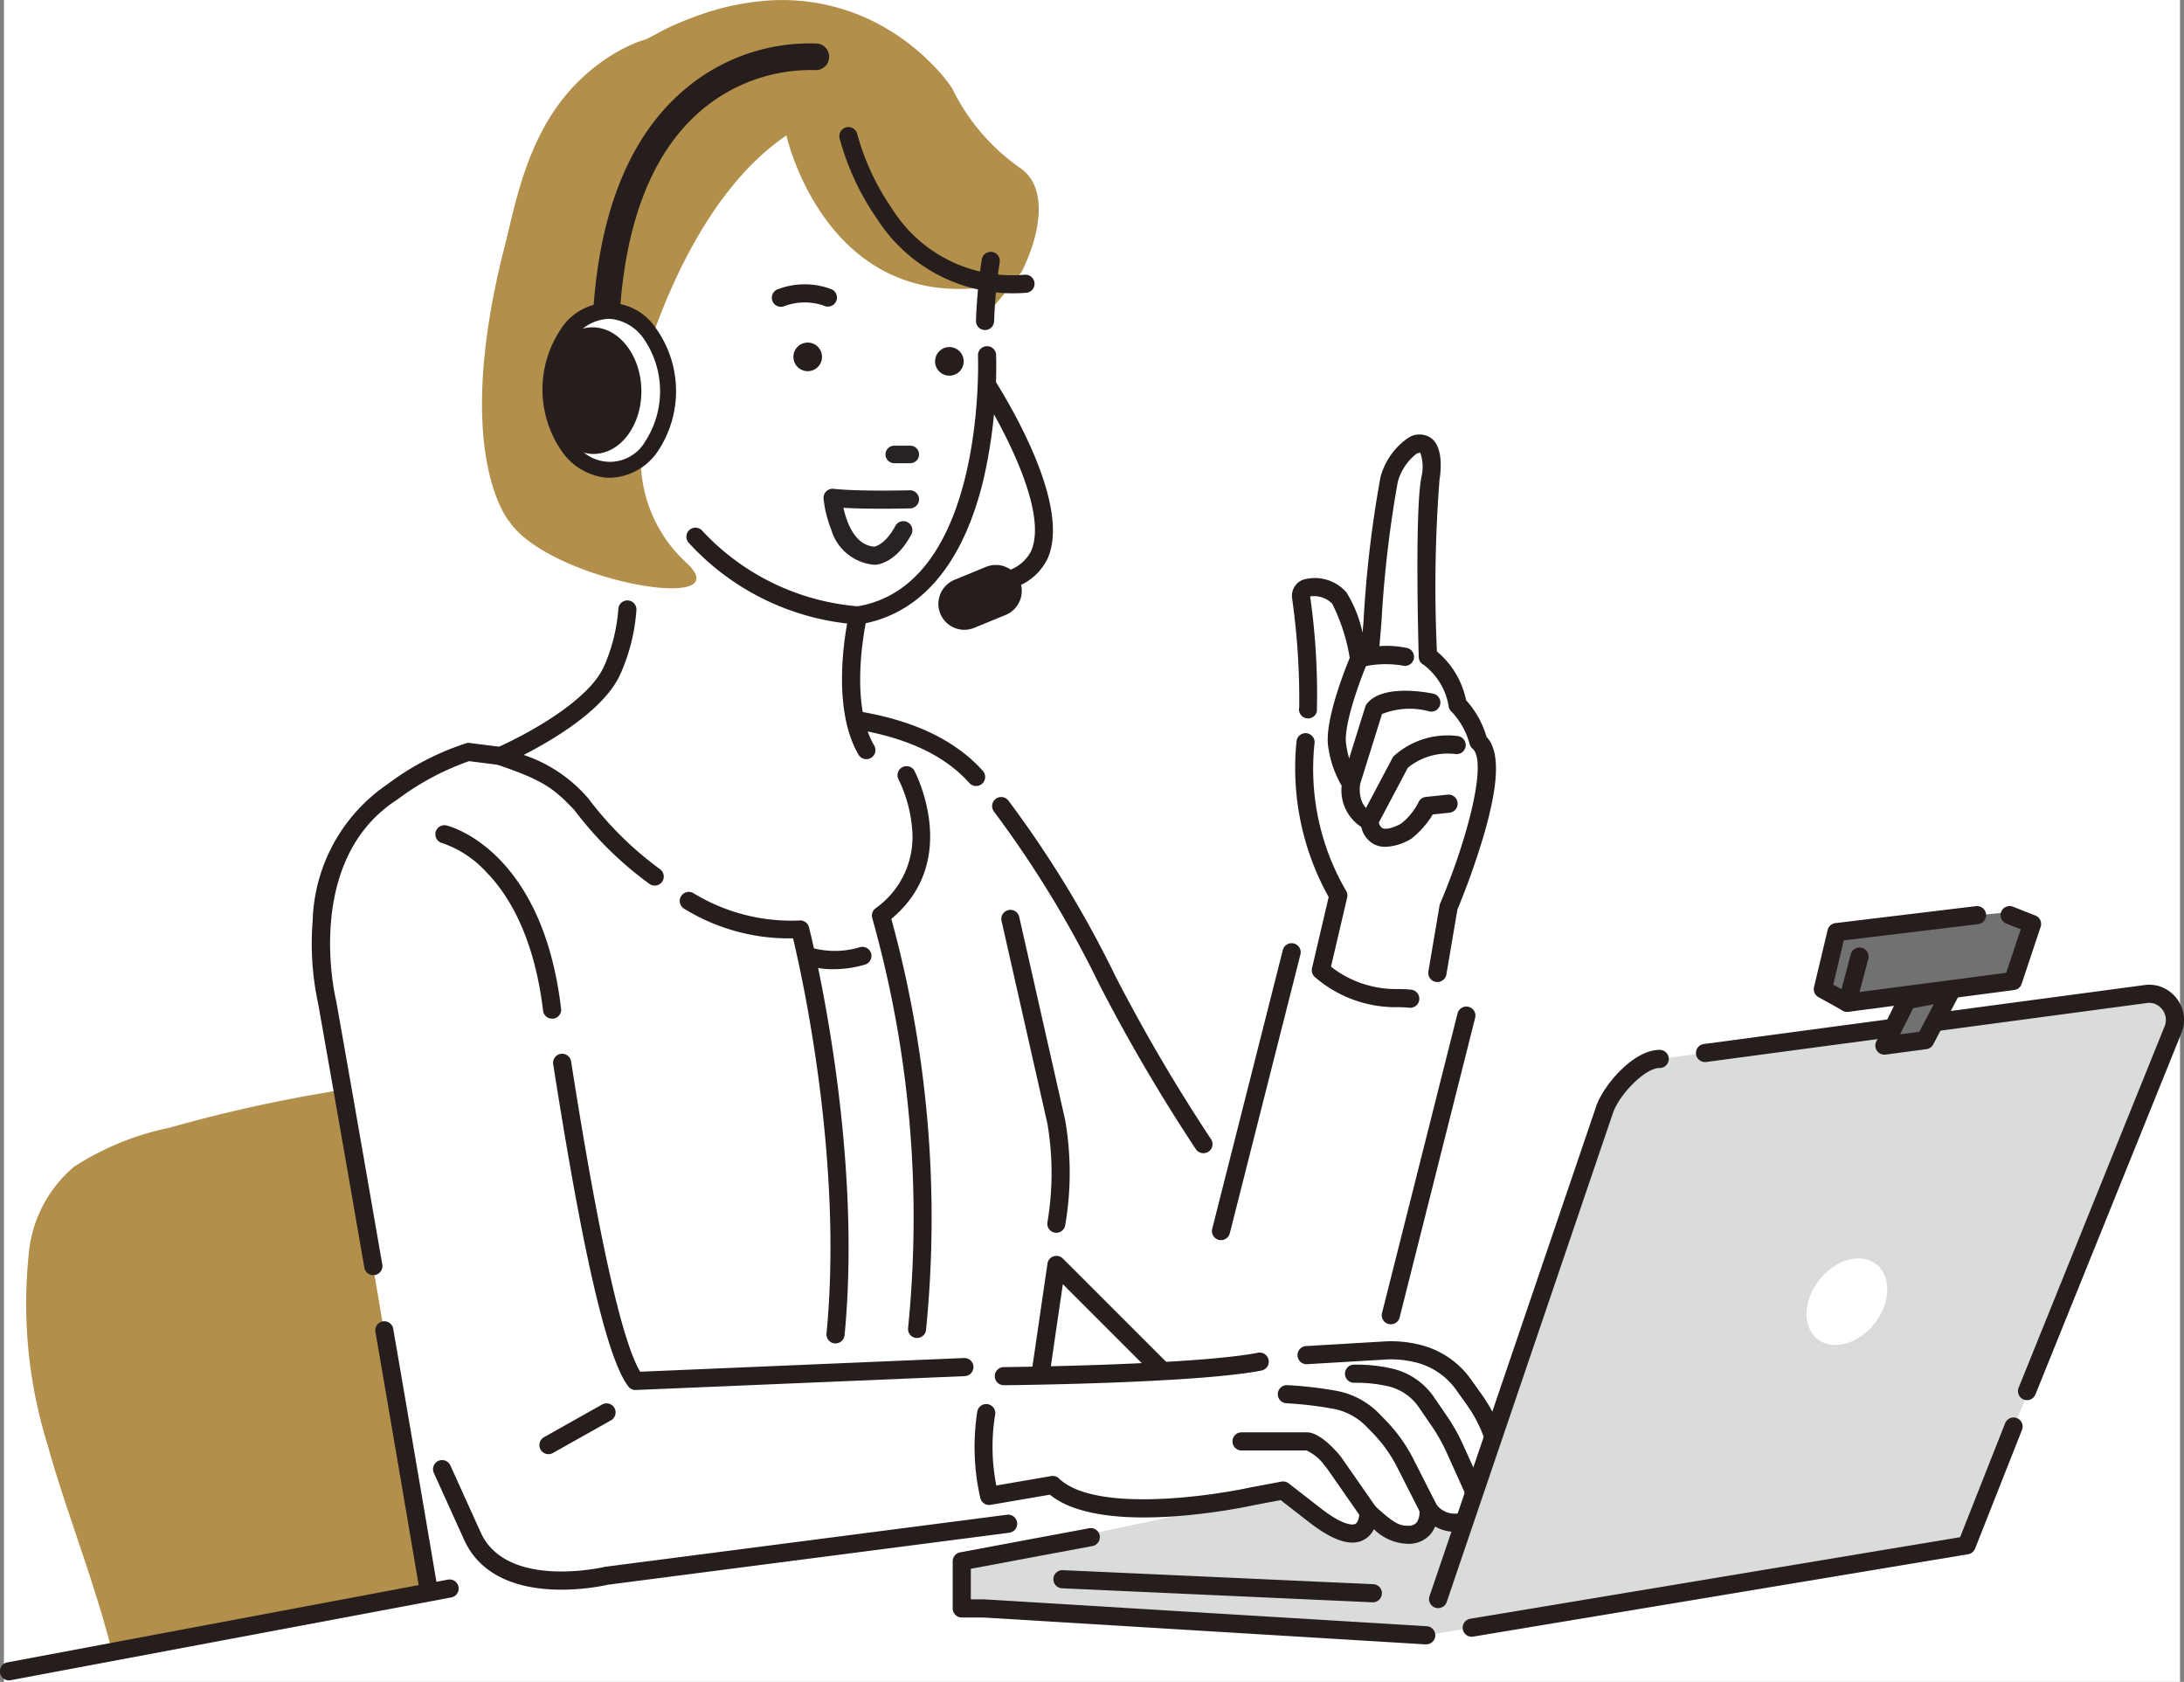 <svg xmlns="http://www.w3.org/2000/svg" width="110.399" height="85" viewBox="0 0 110.399 85">
  <rect x="0" y="0" width="110.399" height="85" fill="#808080" stroke="none"/>
  <g id="step_2_ilst" transform="translate(-8392.801 -15341)">
    <rect id="長方形_8527" data-name="長方形 8527" width="110" height="85" transform="translate(8393 15341)" fill="#fff"/>
    <g id="グループ_17973" data-name="グループ 17973" transform="translate(8144.524 15263.26)">
      <path id="パス_41711" data-name="パス 41711" d="M640.506,314.293l-1.594.655a1.315,1.315,0,0,1-1.712-.715h0a1.316,1.316,0,0,1,.715-1.712l1.594-.655a1.316,1.316,0,0,1,1.712.715h0A1.316,1.316,0,0,1,640.506,314.293Z" transform="translate(-341.391 -205.476)" fill="#251e1c"/>
      <path id="パス_41712" data-name="パス 41712" d="M650.962,238.856a.458.458,0,0,1-.051-.914,1.994,1.994,0,0,0,1.77-1.06c.991-2.172-1.889-7.168-3.083-8.91a.458.458,0,0,1,.756-.518c.187.273,4.568,6.722,3.161,9.808a2.868,2.868,0,0,1-2.5,1.59Z" transform="translate(-352.292 -131.273)" fill="#251e1c"/>
      <path id="パス_41713" data-name="パス 41713" d="M647.884,681.231l22.364,1.358,25.677-6.419-2.2-3.668H676.658l-29.875,6.345v2.384Z" transform="translate(-349.891 -522.202)" fill="#dadbdb"/>
      <path id="パス_41714" data-name="パス 41714" d="M458.793,101.991a10.69,10.69,0,0,1-.8-1.158,11.533,11.533,0,0,1-1.6-5.061,20.949,20.949,0,0,1,.07-5.969c.685-3.133,1.541-6.007,3.8-8.12a9.332,9.332,0,0,1,2.141-1.517,7.11,7.11,0,0,1,.7-.31c.132-.05.284-.082.413-.141.349-.16.774-.42,1.162-.6a17.192,17.192,0,0,1,1.79-.708,12.983,12.983,0,0,1,3.288-.645,10.389,10.389,0,0,1,5.114,1,11,11,0,0,1,3.076,2.211,8.446,8.446,0,0,1,1.01,1.2,10.531,10.531,0,0,0,3.412,4.027c1.578,1.025.981,3.58.116,5.277C482.481,91.474,469.229,109.483,458.793,101.991Z" transform="translate(-182.567)" fill="#b28f4a"/>
      <path id="パス_41715" data-name="パス 41715" d="M282.971,532.319q-.444-3.021-1.119-6a.97.97,0,0,0-.621-.817,3.082,3.082,0,0,1-.331-.092,2.431,2.431,0,0,1-.3-.259,3.3,3.3,0,0,0-1.963-.748,1.484,1.484,0,0,0-.845.19,74.356,74.356,0,0,0-11.64,2.31,14.09,14.09,0,0,0-4.834,1.977,6.528,6.528,0,0,0-2.288,4.451,24.054,24.054,0,0,0,.97,9.645c.87,3.173,2.434,7.062,3.293,10.605l20.358-4.035v-.367C283.67,545.12,283.562,536.334,282.971,532.319Z" transform="translate(-9.304 -392.169)" fill="#b28f4a"/>
      <path id="パス_41716" data-name="パス 41716" d="M438.252,387.359l-6.889-2.226a.833.833,0,0,0-1.067.6l-2.688,11.408c-1.216-1.631-5.717-8.187-6.637-10-4.856-9.576-7.823-11.33-7.823-11.33-6.609-4.721-22.734.017-22.734.017l-1.718-.217a13.445,13.445,0,0,0-3.852,2.018c-5.135,3.3-3.3,10.638-3.3,10.638,2.568,14.489,5.1,29.942,5.1,29.942l30.174-5.793,1.59-10.882,6.847,6.847c6.266,5.839,10.055-4.3,10.055-4.3l3.818-15.143A1.322,1.322,0,0,0,438.252,387.359Z" transform="translate(-116.728 -259.868)" fill="#fff"/>
      <path id="パス_41717" data-name="パス 41717" d="M380.572,398.719a.458.458,0,0,1-.451-.38c-.83-4.795-1.613-9.273-2.329-13.312a14.4,14.4,0,0,1-.283-4.213,8.642,8.642,0,0,1,3.774-6.9,13.532,13.532,0,0,1,4.028-2.09.456.456,0,0,1,.141,0l1.625.206a63.578,63.578,0,0,1,8.869-1.767c6.554-.8,11.316-.185,14.155,1.834a7.381,7.381,0,0,1,1.275,1.127.458.458,0,0,1-.663.633,6.623,6.623,0,0,0-1.1-.986l-.03-.02c-6.351-4.536-22.179.037-22.338.084a.465.465,0,0,1-.187.015l-1.645-.208a13.5,13.5,0,0,0-3.6,1.923l-.023.016c-4.794,3.082-3.122,10.071-3.1,10.141,0,.01,0,.021.007.031.717,4.044,1.5,8.529,2.332,13.33a.458.458,0,0,1-.373.53A.467.467,0,0,1,380.572,398.719Z" transform="translate(-113.427 -256.534)" fill="#251e1c"/>
      <path id="パス_41718" data-name="パス 41718" d="M406.526,639.372a.459.459,0,0,1-.451-.382c-.009-.055-.948-5.62-2.237-13.1a.458.458,0,1,1,.9-.156c1.289,7.485,2.229,13.051,2.238,13.106a.458.458,0,0,1-.376.528A.482.482,0,0,1,406.526,639.372Z" transform="translate(-136.578 -480.804)" fill="#251e1c"/>
      <path id="パス_41719" data-name="パス 41719" d="M669.694,609.765a.444.444,0,0,1-.067,0,.458.458,0,0,1-.387-.52l1.589-10.882a.458.458,0,0,1,.778-.258l6.847,6.847a.458.458,0,1,1-.648.648l-6.2-6.2-1.458,9.979A.458.458,0,0,1,669.694,609.765Z" transform="translate(-369.604 -456.759)" fill="#251e1c"/>
      <path id="パス_41720" data-name="パス 41720" d="M670.014,425.908a.458.458,0,0,1-.368-.184,88.885,88.885,0,0,1-4.9-8.356,53.917,53.917,0,0,0-5.312-8.718.458.458,0,0,1,.721-.566,54.791,54.791,0,0,1,5.409,8.87,87.724,87.724,0,0,0,4.822,8.223.458.458,0,0,1-.367.732Z" transform="translate(-360.908 -289.887)" fill="#251e1c"/>
      <path id="パス_41721" data-name="パス 41721" d="M482.343,453.648a7.2,7.2,0,0,0-.914-1.747l-.534-.75a4.005,4.005,0,0,0-2.185-1.553,5.589,5.589,0,0,0-1.741-.2l-6.4.571c-2.932.57-10.856.706-12.591.73-.1-.37-.175-.59-.175-.59l-18.781.838c-1.834-2.384-4.218-18.769-4.218-18.769-.917-7.764-5.441-8.865-5.441-8.865l-.428,31.241,1.834,4.219c1.467,3.3,6.786,2.018,6.786,2.018l20.922-2.723a4.7,4.7,0,0,0,.346-1.641l1.291-.221c2.384,2.293,10.179.55,10.179.55l1.467-.275,1.651,1.284c2.751,2.109,2.659-.183,2.659-.183.917.831,1.345,1.151,2,1.136,1.225-.029,1.024-1.319,1.024-1.319a1.612,1.612,0,0,0,1.8.642c.73-.235.495-1.559.495-1.559a1.129,1.129,0,0,0,1.2.255C483.238,456.5,482.75,454.787,482.343,453.648Z" transform="translate(-158.62 -303.416)" fill="#fff"/>
      <path id="パス_41722" data-name="パス 41722" d="M673.9,643.563a2.513,2.513,0,0,1-1.679-.74,1.185,1.185,0,0,1-.521.546c-.635.33-1.517.05-2.7-.854l-1.49-1.159-1.257.236c-.419.093-7.731,1.675-10.41-.51l-2.994.513a.458.458,0,0,1-.524-.348,11.62,11.62,0,0,1-.148-4.388.458.458,0,1,1,.895.2,10.058,10.058,0,0,0,.063,3.558l2.769-.475a.459.459,0,0,1,.4.121c1.809,1.739,7.66.9,9.762.433l.016,0,1.467-.275a.458.458,0,0,1,.366.089l1.651,1.284c1.222.937,1.641.8,1.713.766.164-.084.211-.428.207-.573a.459.459,0,0,1,.766-.355c.881.8,1.21,1.031,1.684,1.017a.536.536,0,0,0,.448-.164.914.914,0,0,0,.134-.629.459.459,0,0,1,.81-.355,1.155,1.155,0,0,0,1.3.494c.23-.074.242-.709.184-1.044a.459.459,0,0,1,.772-.406.664.664,0,0,0,.7.162c.073-.14.11-.816-.5-2.515a6.743,6.743,0,0,0-.855-1.636l-.534-.75a3.553,3.553,0,0,0-1.933-1.377,5.17,5.17,0,0,0-1.584-.182l-4.033.239a.458.458,0,0,1-.054-.915l4.025-.238a6.035,6.035,0,0,1,1.89.213,4.474,4.474,0,0,1,2.437,1.729l.534.75a7.673,7.673,0,0,1,.971,1.858c.786,2.194.783,3.361-.008,3.668a1.581,1.581,0,0,1-.895.08,1.286,1.286,0,0,1-.835,1.236,2,2,0,0,1-1.595-.177,1.412,1.412,0,0,1-.226.381,1.449,1.449,0,0,1-1.131.495Z" transform="translate(-354.495 -487.801)" fill="#251e1c"/>
      <path id="パス_41723" data-name="パス 41723" d="M660.924,639.706a.458.458,0,0,1,0-.916c.1,0,9.625-.1,12.847-.725a.458.458,0,1,1,.175.9c-3.3.643-12.619.738-13.014.742Z" transform="translate(-361.905 -491.958)" fill="#251e1c"/>
      <path id="パス_41724" data-name="パス 41724" d="M765.818,675.622a.458.458,0,0,1-.376-.2l-1.671-2.4a2.493,2.493,0,0,0-.169-.216,2.353,2.353,0,0,0-.917-.764H759.4a.458.458,0,1,1,0-.917h3.292c.216-.009.753.106,1.6,1.077a3.4,3.4,0,0,1,.231.3l1.671,2.4a.458.458,0,0,1-.376.72Zm-3.08-3.578h0Zm0,0h0Zm-.065,0Z" transform="translate(-448.365 -520.996)" fill="#251e1c"/>
      <path id="パス_41725" data-name="パス 41725" d="M785.344,658.281a.458.458,0,0,1-.409-.251l-1.159-2.282A7.1,7.1,0,0,0,782.528,654l-.317-.325a3.139,3.139,0,0,0-1.629-.889,19.17,19.17,0,0,0-2.413-.287.458.458,0,0,1,.045-.916,19.815,19.815,0,0,1,2.551.3,4.053,4.053,0,0,1,2.1,1.148l.317.325a8.008,8.008,0,0,1,1.41,1.969l1.158,2.282a.459.459,0,0,1-.408.666Z" transform="translate(-464.865 -503.839)" fill="#251e1c"/>
      <path id="パス_41726" data-name="パス 41726" d="M812.057,649.87a.458.458,0,0,1-.418-.27l-.948-2.1a8.781,8.781,0,0,0-.757-1.345l-.644-.939a2.594,2.594,0,0,0-1.5-1.055,7.207,7.207,0,0,0-1.765-.191.458.458,0,0,1-.034-.916,8.052,8.052,0,0,1,2.023.218,3.512,3.512,0,0,1,2.036,1.426l.644.939a9.681,9.681,0,0,1,.836,1.486l.948,2.1a.458.458,0,0,1-.417.647Z" transform="translate(-489.286 -496.345)" fill="#251e1c"/>
      <path id="パス_41727" data-name="パス 41727" d="M473.731,163.829a8.963,8.963,0,0,1-.109-5.716c6.977-1.357,6.52-13.148,6.52-13.148-.027-3.122.006-3.449.006-3.449-8.2,1.136-10.152-7.655-10.152-7.655-5.967,4.039-8.005,14.442-8.005,14.442l.123,3.023a26.53,26.53,0,0,1-.9,9.489c-.979,2.381-5.689,4.41-5.689,4.41,4.255.51,8.353,3.8,8.353,3.8a14.139,14.139,0,0,0,10.892,4.258c5.941-1.258.787-8.316.787-8.316Z" transform="translate(-181.967 -49.274)" fill="#fff"/>
      <path id="パス_41728" data-name="パス 41728" d="M637.181,222.254a.723.723,0,1,1-.7-.746A.723.723,0,0,1,637.181,222.254Z" transform="translate(-340.191 -126.227)" fill="#251e1c"/>
      <path id="パス_41729" data-name="パス 41729" d="M578.5,220.393a.723.723,0,1,1-.7-.746A.723.723,0,0,1,578.5,220.393Z" transform="translate(-288.671 -124.593)" fill="#251e1c"/>
      <path id="パス_41730" data-name="パス 41730" d="M615.651,262.336l.809,0a.443.443,0,1,1,0,.886l-.809,0a.443.443,0,1,1,0-.886Z" transform="translate(-322.17 -162.072)" fill="#282322"/>
      <path id="パス_41731" data-name="パス 41731" d="M541.376,301.2h-.037a12.776,12.776,0,0,1-8.543-4.144.458.458,0,0,1,.711-.578h0a12.077,12.077,0,0,0,7.9,3.809.458.458,0,0,1-.036.915Z" transform="translate(-249.72 -191.901)" fill="#251e1c"/>
      <path id="パス_41732" data-name="パス 41732" d="M497.664,262.709h-.032a.458.458,0,0,1-.426-.489,25.177,25.177,0,0,0-.028-3.88l-1.147-2.072a.458.458,0,1,1,.8-.444l1.194,2.157a.459.459,0,0,1,.055.18,26.042,26.042,0,0,1,.038,4.121A.458.458,0,0,1,497.664,262.709Z" transform="translate(-217.479 -156.149)" fill="#251e1c"/>
      <path id="パス_41733" data-name="パス 41733" d="M460.038,340.869a.455.455,0,0,1-.27-.089,18.05,18.05,0,0,1-3.783-3.721c-1.078-1.139-1.614-1.518-3.9-2.3a.458.458,0,0,1-.033-.854c.007,0,.709-.307,1.608-.807,2.054-1.141,3.417-2.333,3.837-3.356a.455.455,0,0,1,.032-.064,8.863,8.863,0,0,0,.676-2.821.458.458,0,1,1,.909.118,9.527,9.527,0,0,1-.781,3.143c-.652,1.546-2.657,2.909-4.229,3.782-.247.137-.479.26-.687.367a7.373,7.373,0,0,1,3.258,2.188.441.441,0,0,1,.042.052,17.307,17.307,0,0,0,3.594,3.536.458.458,0,0,1-.271.828Z" transform="translate(-178.669 -218.373)" fill="#251e1c"/>
      <path id="パス_41734" data-name="パス 41734" d="M598.436,242a.458.458,0,0,1-.4-.227c-1.517-2.6-.513-6.96-.47-7.144a.459.459,0,0,1,.374-.347c6.555-1.042,6.139-12.559,6.134-12.676a.458.458,0,1,1,.916-.039,25.48,25.48,0,0,1-.634,6.28c-.993,4.164-3.049,6.674-5.957,7.282-.189.986-.7,4.251.429,6.182a.458.458,0,0,1-.4.689Z" transform="translate(-306.361 -125.892)" fill="#251e1c"/>
      <path id="パス_41735" data-name="パス 41735" d="M604.86,138.768A8.153,8.153,0,0,1,598,135.013a13.124,13.124,0,0,1-1.9-4.082.458.458,0,0,1,.892-.211,12.426,12.426,0,0,0,1.772,3.789,7.173,7.173,0,0,0,6.7,3.32.458.458,0,0,1,.067.914Q605.193,138.768,604.86,138.768Z" transform="translate(-305.384 -46.205)" fill="#251e1c"/>
      <path id="パス_41736" data-name="パス 41736" d="M653.142,185.984h-.008a.459.459,0,0,1-.45-.466,25.84,25.84,0,0,1,.293-3.1.458.458,0,1,1,.905.145,25.323,25.323,0,0,0-.282,2.974A.458.458,0,0,1,653.142,185.984Z" transform="translate(-355.072 -91.564)" fill="#251e1c"/>
      <path id="パス_41737" data-name="パス 41737" d="M666,470.962a.459.459,0,0,1-.452-.54,14.938,14.938,0,0,0,0-4.964l-2.321-10.26a.458.458,0,1,1,.894-.2l2.323,10.271a15.65,15.65,0,0,1,0,5.319A.459.459,0,0,1,666,470.962Z" transform="translate(-364.323 -330.917)" fill="#251e1c"/>
      <path id="パス_41738" data-name="パス 41738" d="M472.244,661.67a.458.458,0,0,1-.225-.858l2.935-1.651a.458.458,0,0,1,.449.8l-2.935,1.651A.456.456,0,0,1,472.244,661.67Z" transform="translate(-196.242 -510.438)" fill="#251e1c"/>
      <path id="パス_41739" data-name="パス 41739" d="M848.164,495.227l-9.041,26.589,27.334-4.55,10.448-26.107a1.332,1.332,0,0,0-.87-1.723,1.3,1.3,0,0,0-.541-.033l-24.548,3.283C849.9,492.678,848.526,494.248,848.164,495.227Z" transform="translate(-518.766 -361.429)" fill="#dadbdb"/>
      <path id="パス_41740" data-name="パス 41740" d="M967.744,506.633a.458.458,0,0,1-.425-.63l7.393-18.3a.861.861,0,0,0-.045-.677.876.876,0,0,0-.527-.444.839.839,0,0,0-.35-.018l-22.263,2.978a.458.458,0,1,1-.122-.908l22.264-2.978a1.745,1.745,0,0,1,.733.048,1.8,1.8,0,0,1,1.082.908,1.77,1.77,0,0,1,.088,1.408l-.007.018-7.4,18.314A.459.459,0,0,1,967.744,506.633Z" transform="translate(-617.002 -358.13)" fill="#251e1c"/>
      <path id="パス_41741" data-name="パス 41741" d="M854.814,676.027a.458.458,0,0,1-.075-.91l24.762-4.122,2.276-5.76a.458.458,0,1,1,.852.337l-2.371,6a.459.459,0,0,1-.351.284L854.89,676.02A.466.466,0,0,1,854.814,676.027Z" transform="translate(-532.142 -515.567)" fill="#251e1c"/>
      <path id="パス_41742" data-name="パス 41742" d="M840.865,540.873a.459.459,0,0,1-.434-.606l8.425-24.757,0-.012c.42-1.133,1.911-2.839,3.2-2.839h.011a.458.458,0,0,1,0,.916h-.008c-.73,0-2,1.307-2.343,2.236L841.3,540.562A.458.458,0,0,1,840.865,540.873Z" transform="translate(-519.893 -381.859)" fill="#251e1c"/>
      <path id="パス_41743" data-name="パス 41743" d="M248.734,737.172a.458.458,0,0,1-.084-.909l22.259-4.181a.458.458,0,1,1,.169.9l-22.26,4.181A.465.465,0,0,1,248.734,737.172Z" transform="translate(0 -574.507)" fill="#251e1c"/>
      <path id="パス_41744" data-name="パス 41744" d="M700.894,729.829h-.021l-15.68-.708a.458.458,0,1,1,.041-.916l15.68.708a.458.458,0,0,1-.02.916Z" transform="translate(-383.231 -571.11)" fill="#251e1c"/>
      <path id="パス_41745" data-name="パス 41745" d="M666.95,716.664h-.028l-22.35-1.357h-1.086a.458.458,0,0,1-.458-.458v-2.384a.458.458,0,0,1,.374-.451l6.507-1.216a.458.458,0,1,1,.168.9l-6.133,1.146v1.545h.67l22.364,1.358a.458.458,0,0,1-.027.916Z" transform="translate(-346.593 -555.819)" fill="#251e1c"/>
      <ellipse id="楕円形_443" data-name="楕円形 443" cx="2.406" cy="1.778" rx="2.406" ry="1.778" transform="translate(338.753 144.321) rotate(-51.85)" fill="#fff"/>
      <path id="パス_41746" data-name="パス 41746" d="M592.122,284.044H592.1a2.481,2.481,0,0,1-2.175-1.777,5.9,5.9,0,0,1-.388-1.568.458.458,0,0,1,.507-.494c1.3.142,3.824.075,3.849.074a.458.458,0,1,1,.025.916c-.092,0-1.988.053-3.377-.03.158.716.569,1.9,1.566,1.962.086-.016.577-.148,1.058-1.045a.458.458,0,0,1,.808.433c-.789,1.471-1.74,1.528-1.846,1.53Z" transform="translate(-299.63 -177.761)" fill="#282322"/>
      <path id="パス_41747" data-name="パス 41747" d="M568.668,196.773a.458.458,0,0,1-.134-.9,3.792,3.792,0,0,1,2.7.022.458.458,0,0,1-.412.819,2.945,2.945,0,0,0-2.022.035A.459.459,0,0,1,568.668,196.773Z" transform="translate(-280.903 -103.527)" fill="#251e1c"/>
      <path id="パス_41748" data-name="パス 41748" d="M434.187,689.146c-.191,0-.387-.005-.587-.017-2.162-.131-3.66-1-4.334-2.518l-1.525-3.367a.458.458,0,1,1,.835-.378l1.526,3.37c1.3,2.914,6.212,1.773,6.262,1.761l.048-.009,20.3-2.629a.458.458,0,1,1,.118.909l-20.274,2.626A11.323,11.323,0,0,1,434.187,689.146Z" transform="translate(-157.534 -531.065)" fill="#251e1c"/>
      <path id="パス_41749" data-name="パス 41749" d="M434.594,429.34a.458.458,0,0,1-.455-.4c-.25-2.119-.954-5.059-2.887-7.027a5.369,5.369,0,0,0-2.21-1.447.458.458,0,0,1,.219-.89c.2.048,4.844,1.268,5.788,9.256a.458.458,0,0,1-.4.509A.488.488,0,0,1,434.594,429.34Z" transform="translate(-158.41 -300.117)" fill="#251e1c"/>
      <path id="パス_41750" data-name="パス 41750" d="M456.271,175.278a7.083,7.083,0,0,0,2.06,7c2.864,2.625-6.867.961-8.927-2.06,0,0-3.3-3.708.275-15.794Z" transform="translate(-175.373 -76.111)" fill="#b28f4a"/>
      <path id="パス_41751" data-name="パス 41751" d="M494.742,109.894h-.049a.674.674,0,0,1-.629-.716c.329-5.111,1.87-8.877,4.58-11.192a9.768,9.768,0,0,1,6.752-2.359.674.674,0,0,1-.122,1.342h0a8.561,8.561,0,0,0-5.774,2.059c-2.41,2.072-3.787,5.517-4.091,10.238A.674.674,0,0,1,494.742,109.894Z" transform="translate(-215.802 -15.687)" fill="#251e1c"/>
      <g id="グループ_17968" data-name="グループ 17968" transform="translate(275.698 93.047)">
        <ellipse id="楕円形_444" data-name="楕円形 444" cx="2.972" cy="4.016" rx="2.972" ry="4.016" transform="translate(0.324 0.465) rotate(-1.16)" fill="#fff"/>
        <path id="パス_41752" data-name="パス 41752" d="M476.214,212.024a3.1,3.1,0,0,1-2.147-1.279,5.47,5.47,0,0,1-.125-6.159,2.867,2.867,0,0,1,4.852-.1,5.47,5.47,0,0,1,.125,6.159,3.025,3.025,0,0,1-2.4,1.389A2.642,2.642,0,0,1,476.214,212.024Zm.353-8.011a1.832,1.832,0,0,0-.209-.008,2.24,2.24,0,0,0-1.756,1.048,4.666,4.666,0,0,0,.105,5.2,2.065,2.065,0,0,0,3.552-.072,4.665,4.665,0,0,0-.105-5.2A2.316,2.316,0,0,0,476.567,204.013Z" transform="translate(-473.054 -203.196)" fill="#251e1c"/>
      </g>
      <g id="グループ_17969" data-name="グループ 17969" transform="translate(275.81 94.285)">
        <ellipse id="楕円形_445" data-name="楕円形 445" cx="2.151" cy="2.906" rx="2.151" ry="2.906" transform="translate(0.235 0.336) rotate(-1.16)" fill="#251e1c"/>
        <path id="パス_41753" data-name="パス 41753" d="M476.26,219.732a2.244,2.244,0,0,1-1.554-.926,3.759,3.759,0,0,1-.732-2.215c-.036-1.763,1.031-3.22,2.378-3.248s2.472,1.385,2.508,3.149h0c.036,1.764-1.031,3.22-2.378,3.248A1.909,1.909,0,0,1,476.26,219.732Zm.257-5.8a1.362,1.362,0,0,0-.153-.006c-1.024.021-1.834,1.21-1.8,2.651a3.173,3.173,0,0,0,.61,1.869,1.624,1.624,0,0,0,1.3.707c1.024-.021,1.834-1.21,1.8-2.651C478.246,215.136,477.472,214.025,476.516,213.935Z" transform="translate(-473.973 -213.344)" fill="#251e1c"/>
      </g>
      <path id="パス_41754" data-name="パス 41754" d="M537.806,470.008l-.045,0a.458.458,0,0,1-.412-.5c.848-8.72-1.243-18.1-1.691-19.971a10.126,10.126,0,0,1-5.509-1.5.458.458,0,0,1,.479-.781,9.489,9.489,0,0,0,5.4,1.375.458.458,0,0,1,.434.343c.028.106,2.756,10.768,1.8,20.623A.459.459,0,0,1,537.806,470.008Z" transform="translate(-247.293 -324.373)" fill="#251e1c"/>
      <path id="パス_41755" data-name="パス 41755" d="M611.809,423.772l-.052,0a.459.459,0,0,1-.4-.507,55.807,55.807,0,0,0-1.808-20.7.459.459,0,0,1,.161-.506,4.413,4.413,0,0,0,1.836-4.16,6.9,6.9,0,0,0-.685-2.383.458.458,0,0,1,.8-.439c.025.046,2.424,4.545-1.151,7.515a57.082,57.082,0,0,1,1.754,20.774A.458.458,0,0,1,611.809,423.772Z" transform="translate(-317.177 -278.412)" fill="#251e1c"/>
      <path id="パス_41756" data-name="パス 41756" d="M481.62,531.265a.458.458,0,0,1-.363-.179c-1.367-1.777-2.749-9.638-3.8-16.287a.458.458,0,1,1,.905-.143c.533,3.37,2.121,13.416,3.493,15.683l16.368-.693a.458.458,0,1,1,.039.916l-16.622.7Z" transform="translate(-201.217 -383.273)" fill="#251e1c"/>
      <path id="パス_41757" data-name="パス 41757" d="M580.821,471.112a4.294,4.294,0,0,1-1.466-.241.458.458,0,1,1,.314-.861,4.363,4.363,0,0,0,2.482-.005.458.458,0,0,1,.286.871A5.644,5.644,0,0,1,580.821,471.112Z" transform="translate(-290.424 -344.389)" fill="#251e1c"/>
      <g id="グループ_17970" data-name="グループ 17970" transform="translate(339.961 123.533)">
        <path id="パス_41758" data-name="パス 41758" d="M1012.954,455.634l1.2.6-.961,2.884-8.378,1.1-1.236-.687.687-2.884,7.107-.858Z" transform="translate(-1003.118 -455.324)" fill="#727171"/>
        <path id="パス_41759" data-name="パス 41759" d="M1001.513,458.441a.459.459,0,0,1-.222-.058l-1.236-.687a.459.459,0,0,1-.223-.507l.687-2.884a.458.458,0,0,1,.391-.349l7.107-.858a.458.458,0,0,1,.11.91l-6.79.82-.532,2.236.8.444,7.943-1.042.733-2.2-.729-.287a.458.458,0,1,1,.336-.853l1.133.446a.458.458,0,0,1,.267.571l-.961,2.884a.458.458,0,0,1-.375.31l-8.378,1.1A.462.462,0,0,1,1001.513,458.441Z" transform="translate(-999.819 -453.095)" fill="#251e1c"/>
      </g>
      <g id="グループ_17971" data-name="グループ 17971" transform="translate(343.073 127.413)">
        <path id="パス_41760" data-name="パス 41760" d="M1029.092,491.369l1.145-2.3,2.2-.412-1.282,2.437Z" transform="translate(-1028.634 -488.198)" fill="#727171"/>
        <path id="パス_41761" data-name="パス 41761" d="M1025.793,488.527a.458.458,0,0,1-.41-.662l1.145-2.3a.458.458,0,0,1,.326-.246l2.2-.412a.458.458,0,0,1,.49.664l-1.282,2.438a.458.458,0,0,1-.345.241l-2.06.275A.464.464,0,0,1,1025.793,488.527Zm1.454-2.35-.659,1.323.97-.129.731-1.39Z" transform="translate(-1025.335 -484.899)" fill="#251e1c"/>
      </g>
      <path id="パス_41762" data-name="パス 41762" d="M1010.41,473.515a.459.459,0,0,1-.443-.576l.618-2.335a.458.458,0,1,1,.886.235l-.618,2.335A.458.458,0,0,1,1010.41,473.515Z" transform="translate(-668.754 -344.636)" fill="#251e1c"/>
      <path id="パス_41763" data-name="パス 41763" d="M750.913,483.476a.464.464,0,0,1-.113-.014.459.459,0,0,1-.332-.557l3.57-14.091a.458.458,0,1,1,.889.225l-3.57,14.091A.459.459,0,0,1,750.913,483.476Z" transform="translate(-440.915 -343.06)" fill="#251e1c"/>
      <path id="パス_41764" data-name="パス 41764" d="M821.276,510.8a.459.459,0,0,1-.445-.57l3.818-15.143a.458.458,0,1,1,.889.224l-3.817,15.143A.458.458,0,0,1,821.276,510.8Z" transform="translate(-502.694 -366.13)" fill="#251e1c"/>
      <g id="グループ_17972" data-name="グループ 17972" transform="translate(313.584 99.702)">
        <path id="パス_41765" data-name="パス 41765" d="M788.369,288.123l.885-3.779a12.525,12.525,0,0,1-1.336-10.092c.2-.821-.451-4.3-.545-4.945-.122-.84,1.388-.659,1.923,0a10.518,10.518,0,0,1,1,3.089l.58-.7a65.424,65.424,0,0,1,.943-8.369A3.071,3.071,0,0,1,793,261.616c1.29-.613.9,1.657.9,1.657-.348,1.624-.131,9.007-.131,9.007,1.16.58,1.508,2.436,1.508,2.436a4.347,4.347,0,0,1,1.044,1.856c1.508,1.276-1.508,8.352-1.508,8.352l-.567,3.339-.221,1.3a3.613,3.613,0,0,1-1.159,0A15.37,15.37,0,0,1,788.369,288.123Z" transform="translate(-786.908 -261.052)" fill="#fff"/>
        <path id="パス_41766" data-name="パス 41766" d="M790.957,285.419a.463.463,0,0,1-.077-.007.458.458,0,0,1-.375-.529l.567-3.339a.463.463,0,0,1,.03-.1c1.386-3.254,2.4-7.169,1.634-7.822a.457.457,0,0,1-.146-.229,3.806,3.806,0,0,0-.9-1.624.459.459,0,0,1-.157-.268,3.3,3.3,0,0,0-1.262-2.111.458.458,0,0,1-.253-.4c-.009-.3-.214-7.427.139-9.106a2.2,2.2,0,0,0-.062-1.218.5.5,0,0,0-.2.06,2.732,2.732,0,0,0-.938,1.422,58.553,58.553,0,0,0-.825,7.1l-.1,1.193a.458.458,0,0,1-.1.254l-.58.7a.458.458,0,0,1-.8-.211,9.479,9.479,0,0,0-.907-2.883,1.283,1.283,0,0,0-1.115-.369s0,.009,0,.014a34.717,34.717,0,0,1,.338,5.8.458.458,0,0,1-.891-.215,36.234,36.234,0,0,0-.354-5.458.88.88,0,0,1,.533-.982,2.121,2.121,0,0,1,2.2.627,6.278,6.278,0,0,1,.821,2.05l.052-.6a58.007,58.007,0,0,1,.854-7.258,3.487,3.487,0,0,1,1.429-2.009,1.034,1.034,0,0,1,1.135.03c.64.484.482,1.744.418,2.118l0,.019a70.266,70.266,0,0,0-.128,8.645,4.33,4.33,0,0,1,1.473,2.46,4.715,4.715,0,0,1,1.033,1.852c.686.731.635,2.338-.154,5.03a38.189,38.189,0,0,1-1.316,3.7l-.558,3.286A.459.459,0,0,1,790.957,285.419Z" transform="translate(-783.609 -257.75)" fill="#251e1c"/>
        <path id="パス_41767" data-name="パス 41767" d="M790.978,395.308a.479.479,0,0,1-.055,0c-.147-.017-.324-.022-.528-.028a6.238,6.238,0,0,1-4.214-1.51.459.459,0,0,1-.157-.46l.842-3.595a13.387,13.387,0,0,1-1.627-7.844.458.458,0,1,1,.916.04,12.209,12.209,0,0,0,1.588,7.481.458.458,0,0,1,.058.348l-.818,3.494a5.32,5.32,0,0,0,3.437,1.129c.217.006.423.012.611.034a.458.458,0,0,1-.053.914Z" transform="translate(-785.01 -366.341)" fill="#251e1c"/>
        <path id="パス_41768" data-name="パス 41768" d="M808.1,346.494a.459.459,0,0,1-.275-.826,4.861,4.861,0,0,1,2.652-.2.458.458,0,0,1-.114.91,5.16,5.16,0,0,0-1.99.029A.454.454,0,0,1,808.1,346.494Z" transform="translate(-804.707 -334.69)" fill="#251e1c"/>
        <path id="パス_41769" data-name="パス 41769" d="M801.316,356.934a1.244,1.244,0,0,1-.624-.157,1.309,1.309,0,0,1-.6-.849,2.2,2.2,0,0,1-.99-2.079,5.419,5.419,0,0,1-.673-1.924c-.248-1.365.99-4.329,1.133-4.663a.458.458,0,1,1,.843.359c-.356.836-1.242,3.212-1.073,4.146a4.037,4.037,0,0,0,.569,1.614.458.458,0,0,1,.128.4c-.006.043-.155,1.1.645,1.416a.458.458,0,0,1,.288.408.523.523,0,0,0,.187.379c.063.035.317.12.957-.223a3.261,3.261,0,0,0,.875-1.069.458.458,0,0,1,.375-.28l1.1-.116a.458.458,0,0,1,.1.912l-.85.09a4.533,4.533,0,0,1-1.064,1.21.448.448,0,0,1-.059.039A2.7,2.7,0,0,1,801.316,356.934Z" transform="translate(-796.589 -336.097)" fill="#251e1c"/>
        <path id="パス_41770" data-name="パス 41770" d="M812.379,387.194a.458.458,0,0,1-.4-.673l1.566-2.958a.462.462,0,0,1,.081-.11,4.047,4.047,0,0,1,3.235-1,.458.458,0,0,1-.137.906,3.19,3.19,0,0,0-2.4.695l-1.532,2.894A.458.458,0,0,1,812.379,387.194Z" transform="translate(-808.467 -367.213)" fill="#251e1c"/>
        <path id="パス_41771" data-name="パス 41771" d="M804.773,369.038a.459.459,0,0,1-.438-.6l1.16-3.712a.462.462,0,0,1,.077-.147c.774-.985,2.928-.6,3.352-.514a.458.458,0,0,1-.184.9,3.747,3.747,0,0,0-2.4.132l-1.13,3.615A.459.459,0,0,1,804.773,369.038Z" transform="translate(-801.788 -350.971)" fill="#251e1c"/>
      </g>
    </g>
  </g>
</svg>

